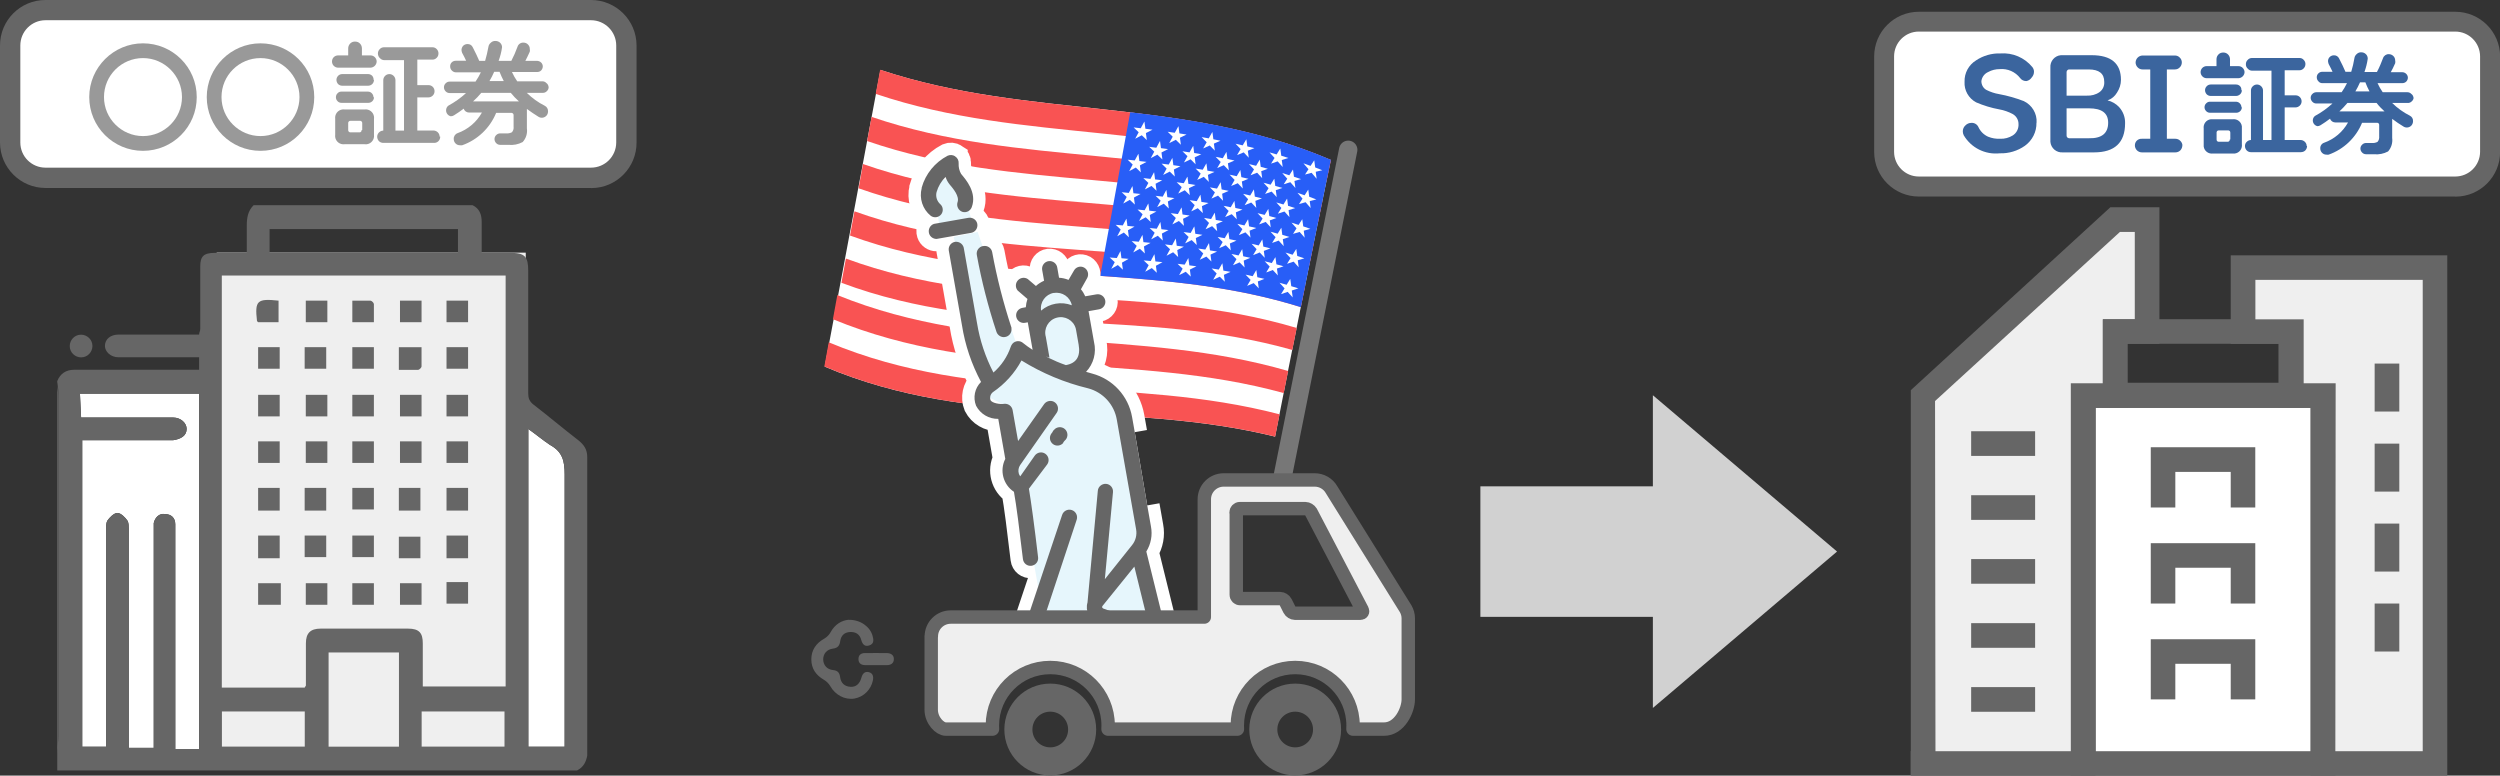 <?xml version="1.0" encoding="UTF-8"?>
<svg id="_レイヤー_2" data-name="レイヤー 2" xmlns="http://www.w3.org/2000/svg" xmlns:xlink="http://www.w3.org/1999/xlink" viewBox="0 0 242.32 75.18">
  <rect x="0" y="0" width="242.32" height="75.18" fill="#333333" stroke="none"/>
  <defs>
    <style>
      .cls-1 {
        fill: #999;
      }

      .cls-1, .cls-2, .cls-3, .cls-4, .cls-5, .cls-6, .cls-7, .cls-8, .cls-9, .cls-10, .cls-11 {
        stroke-width: 0px;
      }

      .cls-12 {
        stroke-width: 2.4px;
      }

      .cls-12, .cls-8, .cls-13 {
        fill: #fff;
      }

      .cls-12, .cls-14, .cls-13, .cls-15 {
        stroke-miterlimit: 10;
      }

      .cls-12, .cls-13 {
        stroke: #fff;
      }

      .cls-2 {
        fill: #e6f6fc;
      }

      .cls-3 {
        fill: #666;
      }

      .cls-4 {
        fill: #285ef7;
      }

      .cls-5 {
        fill: #0a3e86;
      }

      .cls-16 {
        opacity: .8;
      }

      .cls-6 {
        fill: none;
      }

      .cls-7, .cls-14 {
        fill: #777;
      }

      .cls-17 {
        stroke: #666;
        stroke-linejoin: round;
        stroke-width: 1.3px;
      }

      .cls-17, .cls-14 {
        stroke-linecap: round;
      }

      .cls-17, .cls-15, .cls-11 {
        fill: #efefef;
      }

      .cls-14 {
        stroke: #777;
        stroke-width: 1.78px;
      }

      .cls-9 {
        fill: #d1d1d1;
      }

      .cls-18 {
        clip-path: url(#clippath);
      }

      .cls-13 {
        stroke-width: 3.42px;
      }

      .cls-10 {
        fill: #f95353;
      }

      .cls-15 {
        stroke: #efefef;
      }
    </style>
    <clipPath id="clippath">
      <rect class="cls-6" x="83.45" y="12.96" width="37.28" height="50.56"/>
    </clipPath>
  </defs>
  <g id="_レイヤー_6" data-name="レイヤー 6">
    <g>
      <line class="cls-14" x1="130.68" y1="14.52" x2="123.86" y2="48.5"/>
      <g>
        <path class="cls-8" d="m79.94,35.54c14.55,6.16,29.1,3.19,43.65,6.78,1.8-9.18,3.6-18.13,5.4-26.81-14.55-6.22-29.1-3.9-43.65-8.73-1.8,9.58-3.6,19.18-5.4,28.76Z"/>
        <g>
          <path class="cls-10" d="m84.88,9.1c14.57,4.91,29.13,2.48,43.7,8.46.14-.69.28-1.37.43-2.05-14.57-6.23-29.13-3.89-43.7-8.75-.14.78-.28,1.56-.43,2.34Z"/>
          <path class="cls-10" d="m84.05,13.67c14.57,5.03,29.13,2.42,43.7,7.92.14-.69.28-1.38.43-2.07-14.57-5.74-29.13-3.22-43.7-8.19-.14.78-.28,1.56-.43,2.34Z"/>
          <path class="cls-10" d="m83.22,18.25c14.57,5.16,29.13,2.38,43.7,7.41.14-.7.28-1.4.43-2.09-14.57-5.27-29.13-2.57-43.7-7.67-.14.78-.28,1.56-.43,2.35Z"/>
          <path class="cls-10" d="m82.39,22.83c14.57,5.31,29.13,2.37,43.7,6.94.14-.7.28-1.41.43-2.11-14.57-4.81-29.13-1.95-43.7-7.18-.14.78-.28,1.56-.43,2.35Z"/>
          <path class="cls-10" d="m81.56,27.41c14.57,5.46,29.13,2.38,43.7,6.51.14-.71.28-1.42.43-2.13-14.57-4.36-29.13-1.35-43.7-6.73-.14.78-.28,1.56-.43,2.35Z"/>
          <path class="cls-10" d="m80.73,30.94c14.57,6.01,29.13,3.15,43.7,7.16.14-.72.28-1.43.43-2.14-14.57-4.24-29.13-1.44-43.7-7.36-.14.78-.28,1.56-.43,2.35Z"/>
          <path class="cls-10" d="m79.9,35.52c14.57,6.19,29.13,3.2,43.7,6.8.14-.72.28-1.44.43-2.16-14.57-3.81-29.13-.88-43.7-6.98-.14.78-.28,1.56-.43,2.35Z"/>
        </g>
        <path class="cls-4" d="m106.64,26.74c6.48.45,12.97,1,19.45,3.03.97-4.83,1.94-9.59,2.91-14.28-6.48-2.77-12.97-3.85-19.45-4.61-.97,5.24-1.94,10.53-2.91,15.86Z"/>
        <g>
          <g>
            <path class="cls-8" d="m127.37,15.56c-.11.17-.22.34-.34.52-.23-.09-.46-.17-.69-.25.16.19.32.38.49.57-.11.17-.22.35-.34.52.21-.06.42-.11.64-.17.16.19.32.39.49.58-.03-.23-.06-.45-.09-.68.21-.05.42-.1.64-.15-.23-.09-.46-.18-.69-.27-.03-.23-.06-.45-.09-.68Z"/>
            <path class="cls-8" d="m126.79,18.4c-.11.17-.22.35-.34.53-.23-.08-.46-.16-.69-.24.16.19.32.38.49.56-.11.18-.22.35-.34.53.21-.06.42-.12.64-.18.16.19.32.38.49.57-.03-.23-.06-.45-.09-.68.21-.06.42-.11.64-.16-.23-.09-.46-.17-.69-.26-.03-.23-.06-.45-.09-.68Z"/>
            <path class="cls-8" d="m126.21,21.27c-.11.18-.22.35-.34.53-.23-.08-.46-.15-.69-.22.16.18.32.37.49.55-.11.18-.22.36-.34.54.21-.07.42-.13.64-.19.16.19.32.37.49.56-.03-.23-.06-.45-.09-.68.21-.06.42-.12.64-.18-.23-.08-.46-.16-.69-.24-.03-.23-.06-.45-.09-.68Z"/>
            <path class="cls-8" d="m125.63,24.15c-.11.18-.22.36-.34.54-.23-.07-.46-.14-.69-.21.16.18.32.36.49.54-.11.18-.22.36-.34.55.21-.07.42-.14.64-.21.16.18.32.37.49.55-.03-.23-.06-.45-.09-.68.21-.07.42-.13.64-.19-.23-.08-.46-.15-.69-.23-.03-.23-.06-.45-.09-.68Z"/>
            <path class="cls-8" d="m125.05,27.05c-.11.18-.22.37-.34.55-.23-.07-.46-.13-.69-.19.16.18.32.36.49.54-.11.18-.22.37-.34.56.21-.08.42-.15.64-.22.16.18.32.36.49.54-.03-.22-.06-.45-.09-.67.21-.07.42-.14.64-.21-.23-.07-.46-.14-.69-.21-.03-.22-.06-.45-.09-.67Z"/>
          </g>
          <path class="cls-8" d="m124.08,14.42c-.11.18-.22.36-.34.55-.23-.07-.46-.14-.69-.2.16.18.32.36.49.54-.11.18-.22.37-.34.55.21-.07.42-.15.64-.22.16.18.32.36.49.55-.03-.23-.06-.45-.09-.68.21-.07.42-.14.64-.2-.23-.07-.46-.15-.69-.22-.03-.23-.06-.45-.09-.68Z"/>
          <g>
            <g>
              <path class="cls-8" d="m125.31,16.45c-.11.18-.22.36-.34.54-.23-.07-.46-.15-.69-.22.16.18.32.37.49.55-.11.18-.22.36-.34.54.21-.07.42-.14.64-.2.16.19.32.37.49.56-.03-.23-.06-.45-.09-.68.21-.06.42-.12.64-.18-.23-.08-.46-.16-.69-.23-.03-.23-.06-.45-.09-.68Z"/>
              <path class="cls-8" d="m124.74,19.27c-.11.18-.22.36-.34.55-.23-.07-.46-.14-.69-.2.16.18.32.36.49.54-.11.18-.22.37-.34.55.21-.07.42-.14.64-.21.16.18.32.37.49.55-.03-.23-.06-.45-.09-.68.21-.07.42-.13.64-.2-.23-.08-.46-.15-.69-.22-.03-.23-.06-.45-.09-.68Z"/>
              <path class="cls-8" d="m124.18,22.1c-.11.18-.22.37-.34.55-.23-.06-.46-.13-.69-.19.16.18.32.35.49.53-.11.19-.22.37-.34.56.21-.08.42-.15.64-.23.16.18.32.36.49.54-.03-.23-.06-.45-.09-.68.21-.07.42-.14.64-.21-.23-.07-.46-.14-.69-.21-.03-.23-.06-.45-.09-.68Z"/>
              <path class="cls-8" d="m123.61,24.94c-.11.19-.22.37-.34.56-.23-.06-.46-.12-.69-.18.16.17.32.35.49.52-.11.19-.22.38-.34.57.21-.08.42-.16.64-.24.16.18.32.35.49.53-.03-.22-.06-.45-.09-.67.21-.08.42-.15.64-.22-.23-.07-.46-.13-.69-.19-.03-.22-.06-.45-.09-.67Z"/>
            </g>
            <g>
              <path class="cls-8" d="m122.09,15.5c-.11.19-.22.38-.34.57-.23-.06-.46-.12-.69-.17.16.17.32.35.49.52-.11.19-.22.38-.34.57.21-.08.42-.17.64-.25.16.18.32.35.49.53-.03-.23-.06-.45-.09-.68.21-.08.42-.16.64-.23-.23-.06-.46-.13-.69-.19-.03-.23-.06-.45-.09-.68Z"/>
              <path class="cls-8" d="m121.52,18.38c-.11.19-.22.38-.34.57-.23-.05-.46-.11-.69-.16.16.17.32.34.49.52-.11.19-.22.38-.34.58.21-.09.42-.17.64-.26.16.17.32.35.49.52-.03-.23-.06-.45-.09-.68.21-.08.42-.16.64-.24-.23-.06-.46-.12-.69-.17-.03-.23-.06-.45-.09-.68Z"/>
              <path class="cls-8" d="m120.96,21.27c-.11.19-.22.39-.34.58-.23-.05-.46-.1-.69-.15.16.17.32.34.49.51-.11.19-.22.39-.34.58.21-.09.42-.18.64-.27.16.17.32.34.49.51-.03-.22-.06-.45-.09-.67.21-.09.42-.17.64-.26-.23-.06-.46-.11-.69-.16-.03-.22-.06-.45-.09-.67Z"/>
              <path class="cls-8" d="m120.39,24.17c-.11.2-.22.39-.34.59-.23-.05-.46-.09-.69-.14.16.17.32.33.49.5-.11.2-.22.39-.34.59.21-.1.42-.19.64-.28.16.17.32.34.49.5-.03-.22-.06-.45-.09-.67.21-.09.42-.18.64-.27-.23-.05-.46-.1-.69-.15-.03-.22-.06-.45-.09-.67Z"/>
            </g>
            <g>
              <path class="cls-8" d="m118.86,14.75c-.11.2-.22.39-.34.59-.23-.05-.46-.09-.69-.14.16.17.32.33.49.5-.11.2-.22.4-.34.59.21-.1.42-.19.64-.28.16.17.32.34.49.5-.03-.23-.06-.45-.09-.68.21-.09.42-.18.64-.27-.23-.05-.46-.1-.69-.15-.03-.23-.06-.45-.09-.68Z"/>
              <path class="cls-8" d="m118.3,17.68c-.11.2-.22.4-.34.6-.23-.04-.46-.08-.69-.12.16.16.32.33.49.49-.11.2-.22.4-.34.6.21-.1.42-.2.64-.29.16.17.32.33.49.5-.03-.23-.06-.45-.09-.68.21-.1.42-.19.64-.28-.23-.05-.46-.09-.69-.14-.03-.23-.06-.45-.09-.68Z"/>
              <path class="cls-8" d="m117.73,20.63c-.11.2-.22.4-.34.6-.23-.04-.46-.08-.69-.11.16.16.32.32.49.49-.11.2-.22.4-.34.61.21-.1.42-.2.64-.3.16.16.32.33.49.49-.03-.23-.06-.45-.09-.68.21-.1.42-.2.64-.29-.23-.04-.46-.08-.69-.12-.03-.23-.06-.45-.09-.68Z"/>
              <path class="cls-8" d="m117.17,23.58c-.11.2-.22.41-.34.61-.23-.04-.46-.07-.69-.1.16.16.32.32.49.48-.11.2-.22.41-.34.61.21-.11.42-.21.64-.31.16.16.32.32.49.48-.03-.22-.06-.45-.09-.67.21-.1.42-.2.64-.3-.23-.04-.46-.08-.69-.11-.03-.22-.06-.45-.09-.68Z"/>
            </g>
            <g>
              <path class="cls-8" d="m115.64,14.16c-.11.2-.22.41-.34.61-.23-.04-.46-.07-.69-.11.16.16.32.32.49.48-.11.2-.22.41-.34.61.21-.11.42-.21.64-.31.16.16.32.32.49.49-.03-.23-.06-.45-.09-.68.21-.1.42-.2.64-.3-.23-.04-.46-.08-.69-.12-.03-.23-.06-.45-.09-.68Z"/>
              <path class="cls-8" d="m115.08,17.14c-.11.2-.22.41-.34.62-.23-.03-.46-.07-.69-.1.16.16.32.32.49.48-.11.21-.22.41-.34.62.21-.11.42-.22.64-.32.16.16.32.32.49.48-.03-.23-.06-.45-.09-.68.21-.11.42-.21.64-.31-.23-.04-.46-.07-.69-.11-.03-.23-.06-.45-.09-.68Z"/>
              <path class="cls-8" d="m114.51,20.13c-.11.21-.22.41-.34.62-.23-.03-.46-.06-.69-.09.16.16.32.31.49.47-.11.21-.22.42-.34.62.21-.11.42-.22.64-.33.16.16.32.32.49.47-.03-.23-.06-.45-.09-.68.21-.11.42-.22.64-.32-.23-.03-.46-.06-.69-.1-.03-.23-.06-.45-.09-.68Z"/>
              <path class="cls-8" d="m113.95,23.14c-.11.21-.22.42-.34.63-.23-.03-.46-.05-.69-.08.16.16.32.31.49.47-.11.21-.22.42-.34.63.21-.11.42-.23.64-.34.16.16.32.31.49.47-.03-.23-.06-.45-.09-.68.21-.11.42-.22.64-.33-.23-.03-.46-.06-.69-.09-.03-.23-.06-.45-.09-.68Z"/>
            </g>
            <g>
              <path class="cls-8" d="m112.42,13.69c-.11.21-.22.42-.34.63-.23-.03-.46-.06-.69-.09.16.16.32.32.49.47-.11.21-.22.42-.34.63.21-.11.42-.22.64-.34.16.16.32.32.49.47-.03-.23-.06-.45-.09-.68.21-.11.42-.22.64-.33-.23-.03-.46-.06-.69-.09-.03-.23-.06-.45-.09-.68Z"/>
              <path class="cls-8" d="m111.85,16.71c-.11.21-.22.42-.34.63-.23-.03-.46-.05-.69-.08.16.16.32.31.49.47-.11.21-.22.42-.34.63.21-.12.42-.23.64-.34.16.16.32.31.49.47-.03-.23-.06-.45-.09-.68.21-.11.42-.23.64-.34-.23-.03-.46-.06-.69-.08-.03-.23-.06-.45-.09-.68Z"/>
              <path class="cls-8" d="m111.29,19.74c-.11.21-.22.42-.34.64-.23-.02-.46-.05-.69-.07.16.15.32.31.49.46-.11.21-.22.43-.34.64.21-.12.42-.23.64-.35.16.15.32.31.49.46-.03-.23-.06-.45-.09-.68.21-.12.42-.23.64-.34-.23-.03-.46-.05-.69-.08-.03-.23-.06-.45-.09-.68Z"/>
              <path class="cls-8" d="m110.72,22.79c-.11.21-.22.43-.34.64-.23-.02-.46-.04-.69-.06.16.15.32.31.49.46-.11.21-.22.43-.34.64.21-.12.42-.24.64-.36.16.15.32.31.49.46-.03-.23-.06-.45-.09-.68.21-.12.42-.24.64-.35-.23-.02-.46-.05-.69-.07-.03-.23-.06-.45-.09-.68Z"/>
            </g>
          </g>
          <path class="cls-8" d="m123.5,17.34c-.11.18-.22.37-.34.56-.23-.06-.46-.13-.69-.19.16.18.32.35.49.53-.11.19-.22.37-.34.56.21-.08.42-.15.64-.23.16.18.32.36.49.54-.03-.23-.06-.45-.09-.68.21-.07.42-.14.64-.21-.23-.07-.46-.14-.69-.2-.03-.23-.06-.45-.09-.68Z"/>
          <path class="cls-8" d="m122.92,20.27c-.11.19-.22.37-.34.56-.23-.06-.46-.12-.69-.17.16.17.32.35.49.52-.11.19-.22.38-.34.57.21-.08.42-.16.64-.24.16.18.32.35.49.53-.03-.23-.06-.45-.09-.68.21-.08.42-.15.64-.23-.23-.07-.46-.13-.69-.19-.03-.23-.06-.45-.09-.68Z"/>
          <path class="cls-8" d="m122.34,23.22c-.11.19-.22.38-.34.57-.23-.06-.46-.11-.69-.16.16.17.32.34.49.52-.11.19-.22.38-.34.58.21-.09.42-.17.64-.26.16.17.32.35.49.52-.03-.22-.06-.45-.09-.67.21-.08.42-.16.64-.24-.23-.06-.46-.12-.69-.18-.03-.22-.06-.45-.09-.67Z"/>
          <path class="cls-8" d="m121.76,26.19c-.11.19-.22.38-.34.58-.23-.05-.46-.1-.69-.15.16.17.32.34.49.51-.11.19-.22.39-.34.58.21-.09.42-.18.64-.27.16.17.32.34.49.51-.03-.22-.06-.45-.09-.67.21-.09.42-.17.64-.25-.23-.06-.46-.11-.69-.16-.03-.22-.06-.45-.09-.67Z"/>
          <g>
            <path class="cls-8" d="m120.79,13.52c-.11.19-.22.38-.34.57-.23-.05-.46-.11-.69-.16.16.17.32.34.49.52-.11.19-.22.39-.34.58.21-.09.42-.17.64-.26.16.17.32.35.49.52-.03-.23-.06-.45-.09-.68.21-.08.42-.17.64-.25-.23-.06-.46-.12-.69-.17-.03-.23-.06-.45-.09-.68Z"/>
            <path class="cls-8" d="m120.21,16.5c-.11.19-.22.39-.34.58-.23-.05-.46-.1-.69-.15.16.17.32.34.49.51-.11.19-.22.39-.34.59.21-.09.42-.18.64-.27.16.17.32.34.49.51-.03-.23-.06-.45-.09-.68.21-.09.42-.17.64-.26-.23-.05-.46-.11-.69-.16-.03-.23-.06-.45-.09-.68Z"/>
            <path class="cls-8" d="m119.63,19.5c-.11.2-.22.39-.34.59-.23-.05-.46-.09-.69-.14.16.17.32.33.49.5-.11.2-.22.39-.34.59.21-.1.42-.19.64-.28.16.17.32.34.49.5-.03-.23-.06-.45-.09-.68.21-.09.42-.18.64-.27-.23-.05-.46-.1-.69-.15-.03-.23-.06-.45-.09-.68Z"/>
            <path class="cls-8" d="m119.05,22.5c-.11.2-.22.4-.34.59-.23-.04-.46-.08-.69-.12.16.16.32.33.49.49-.11.2-.22.4-.34.6.21-.1.42-.2.64-.29.16.17.32.33.49.5-.03-.22-.06-.45-.09-.67.21-.1.42-.19.64-.28-.23-.05-.46-.09-.69-.14-.03-.22-.06-.45-.09-.67Z"/>
            <path class="cls-8" d="m118.47,25.53c-.11.2-.22.4-.34.6-.23-.04-.46-.08-.69-.11.16.16.32.32.49.49-.11.2-.22.4-.34.61.21-.1.42-.2.64-.3.16.16.32.33.49.49-.03-.22-.06-.45-.09-.67.21-.1.42-.2.64-.29-.23-.04-.46-.08-.69-.12-.03-.22-.06-.45-.09-.67Z"/>
          </g>
          <g>
            <path class="cls-8" d="m117.5,12.81c-.11.2-.22.4-.34.6-.23-.04-.46-.08-.69-.12.16.16.32.33.49.5-.11.2-.22.4-.34.6.21-.1.42-.2.64-.29.16.17.32.33.49.5-.03-.23-.06-.45-.09-.68.21-.1.42-.19.64-.28-.23-.05-.46-.09-.69-.14-.03-.23-.06-.45-.09-.68Z"/>
            <path class="cls-8" d="m116.92,15.85c-.11.2-.22.4-.34.6-.23-.04-.46-.08-.69-.11.16.16.32.33.49.49-.11.2-.22.4-.34.61.21-.1.42-.2.64-.3.16.16.32.33.49.49-.03-.23-.06-.45-.09-.68.21-.1.42-.2.64-.29-.23-.04-.46-.08-.69-.12-.03-.23-.06-.45-.09-.68Z"/>
            <path class="cls-8" d="m116.34,18.89c-.11.2-.22.41-.34.61-.23-.04-.46-.07-.69-.1.16.16.32.32.49.48-.11.2-.22.41-.34.61.21-.11.42-.21.64-.31.16.16.32.32.49.48-.03-.23-.06-.45-.09-.68.21-.1.42-.2.64-.3-.23-.04-.46-.08-.69-.11-.03-.23-.06-.45-.09-.68Z"/>
            <path class="cls-8" d="m115.75,21.96c-.11.2-.22.41-.34.62-.23-.03-.46-.06-.69-.09.16.16.32.32.49.48-.11.21-.22.41-.34.62.21-.11.42-.22.64-.32.16.16.32.32.49.48-.03-.23-.06-.45-.09-.68.21-.11.42-.21.64-.31-.23-.04-.46-.07-.69-.1-.03-.23-.06-.45-.09-.68Z"/>
            <path class="cls-8" d="m115.17,25.03c-.11.21-.22.41-.34.62-.23-.03-.46-.06-.69-.08.16.16.32.31.49.47-.11.21-.22.42-.34.63.21-.11.42-.22.64-.33.16.16.32.31.49.47-.03-.23-.06-.45-.09-.68.21-.11.42-.22.64-.32-.23-.03-.46-.06-.69-.09-.03-.23-.06-.45-.09-.68Z"/>
          </g>
          <g>
            <path class="cls-8" d="m114.21,12.25c-.11.2-.22.41-.34.62-.23-.03-.46-.07-.69-.1.16.16.32.32.49.48-.11.21-.22.41-.34.62.21-.11.42-.22.64-.32.16.16.32.32.49.48-.03-.23-.06-.45-.09-.68.21-.11.42-.21.64-.31-.23-.04-.46-.07-.69-.11-.03-.23-.06-.45-.09-.68Z"/>
            <path class="cls-8" d="m113.62,15.33c-.11.21-.22.41-.34.62-.23-.03-.46-.06-.69-.09.16.16.32.32.49.48-.11.21-.22.42-.34.62.21-.11.42-.22.64-.33.16.16.32.32.49.48-.03-.23-.06-.45-.09-.68.21-.11.42-.22.64-.32-.23-.03-.46-.07-.69-.1-.03-.23-.06-.45-.09-.68Z"/>
            <path class="cls-8" d="m113.04,18.43c-.11.21-.22.42-.34.63-.23-.03-.46-.05-.69-.08.16.16.32.31.49.47-.11.21-.22.42-.34.63.21-.11.42-.23.64-.34.16.16.32.31.49.47-.03-.23-.06-.45-.09-.68.21-.11.42-.22.64-.33-.23-.03-.46-.06-.69-.09-.03-.23-.06-.45-.09-.68Z"/>
            <path class="cls-8" d="m112.46,21.54c-.11.21-.22.42-.34.63-.23-.02-.46-.05-.69-.07.16.15.32.31.49.46-.11.21-.22.42-.34.64.21-.12.42-.23.64-.35.16.16.32.31.49.47-.03-.23-.06-.45-.09-.68.21-.11.42-.23.64-.34-.23-.03-.46-.05-.69-.08-.03-.23-.06-.45-.09-.68Z"/>
            <path class="cls-8" d="m111.88,24.66c-.11.21-.22.42-.34.64-.23-.02-.46-.04-.69-.06.16.15.32.31.49.46-.11.21-.22.43-.34.64.21-.12.42-.24.64-.36.16.15.32.31.49.46-.03-.23-.06-.45-.09-.68.21-.12.42-.23.64-.35-.23-.02-.46-.05-.69-.07-.03-.23-.06-.45-.09-.68Z"/>
          </g>
          <g>
            <path class="cls-8" d="m110.91,11.8c-.11.21-.22.42-.34.63-.23-.03-.46-.06-.69-.08.16.16.32.31.49.47-.11.21-.22.42-.34.63.21-.11.42-.23.64-.34.16.16.32.32.49.47-.03-.23-.06-.45-.09-.68.21-.11.42-.22.64-.33-.23-.03-.46-.06-.69-.09-.03-.23-.06-.45-.09-.68Z"/>
            <path class="cls-8" d="m110.33,14.92c-.11.21-.22.42-.34.63-.23-.03-.46-.05-.69-.07.16.16.32.31.49.47-.11.21-.22.42-.34.64.21-.12.42-.23.64-.35.16.16.32.31.49.47-.03-.23-.06-.45-.09-.68.21-.11.42-.23.64-.34-.23-.03-.46-.05-.69-.08-.03-.23-.06-.45-.09-.68Z"/>
            <path class="cls-8" d="m109.75,18.06c-.11.21-.22.43-.34.64-.23-.02-.46-.05-.69-.07.16.15.32.31.49.46-.11.21-.22.43-.34.64.21-.12.42-.24.64-.36.16.15.32.31.49.46-.03-.23-.06-.45-.09-.68.21-.12.42-.23.64-.35-.23-.02-.46-.05-.69-.07-.03-.23-.06-.45-.09-.68Z"/>
            <path class="cls-8" d="m109.17,21.21c-.11.21-.22.43-.34.64-.23-.02-.46-.04-.69-.06.16.15.32.31.49.46-.11.22-.22.43-.34.65.21-.12.42-.24.64-.36.16.15.32.31.49.46-.03-.23-.06-.45-.09-.68.21-.12.42-.24.64-.36-.23-.02-.46-.04-.69-.06-.03-.23-.06-.45-.09-.68Z"/>
            <path class="cls-8" d="m108.59,24.36c-.11.22-.22.43-.34.65-.23-.02-.46-.04-.69-.05.16.15.32.3.49.45-.11.22-.22.43-.34.65.21-.12.42-.25.64-.37.16.15.32.3.49.45-.03-.23-.06-.45-.09-.68.21-.12.42-.24.64-.37-.23-.02-.46-.04-.69-.06-.03-.23-.06-.45-.09-.68Z"/>
          </g>
        </g>
      </g>
    </g>
  </g>
  <g id="_レイヤー_5" data-name="レイヤー 5">
    <g id="_レイヤー_2-2" data-name="レイヤー 2-2">
      <g id="_レイヤー_1-2-2" data-name="レイヤー 1-2-2">
        <g class="cls-18">
          <g id="Layer_2" data-name="Layer 2">
            <g id="statue_liberty_landmark_york_symbol_america_new_freedom_nyc_tourism" data-name="statue liberty landmark york symbol america new freedom nyc tourism">
              <path class="cls-12" d="m97.38,32.67c.41-.04.7-.4.66-.81,0-.02,0-.04,0-.06,0-.03,0-.07-.02-.1-.78-2.38-1.4-4.8-1.85-7.26-.07-.4-.46-.67-.86-.59-.01,0-.03,0-.04,0h0c-.4.08-.66.46-.59.86h0c.46,2.53,1.1,5.02,1.91,7.47.12.33.46.54.81.49Z"/>
              <path class="cls-12" d="m94.73,21.71c-.07-.4-.45-.66-.85-.6l-3.35.59c-.39.13-.6.56-.47.95.1.31.4.51.72.51l3.35-.59c.4-.07.66-.45.6-.85Z"/>
              <path class="cls-12" d="m92.58,15.15c-.21-.14-.48-.16-.72-.06-1.23.64-2.15,1.76-2.52,3.09v.05c-.26.99.08,2.05.88,2.69.33.24.79.16,1.03-.17,0,0,0,0,0,0,.2-.29.17-.69-.09-.94-.34-.29-.49-.76-.38-1.19h0c.16-.56.46-1.06.87-1.47.09.26.22.51.39.72h0c.34.4.99,1.16.77,1.74-.12.39.1.8.49.93.37.1.76-.1.89-.46.53-1.41-.57-2.68-1.03-3.22h0c-.18-.31-.26-.67-.24-1.03.02-.27-.11-.53-.34-.67Z"/>
              <path class="cls-12" d="m103.04,42.91l.14-.18c.32-.25.38-.71.13-1.04-.25-.32-.71-.38-1.04-.13-.06.05-.11.1-.16.16l-.07.09v.04s-.13.17-.13.17c-.24.33-.17.79.16,1.03.31.23.75.17,1-.13l-.04-.03Z"/>
              <path class="cls-12" d="m109.99,41.89l-.26-1.47c-.36-2.04-1.87-3.68-3.87-4.21l-.59-.17c.73-.77,1.02-1.86.77-2.89l-.53-2.99,1.02-.18c.4-.07.67-.45.6-.85s-.45-.67-.85-.6l-1.09.19c-.11-.25-.25-.48-.42-.68l.61-1.09c.19-.36.06-.81-.29-1.01-.35-.2-.8-.07-.99.28,0,0,0,0,0,0h0l-.53.91c-.29-.12-.6-.19-.92-.21l-.17-.97c-.05-.4-.42-.69-.83-.64-.4.05-.69.42-.64.83l.19,1.07c-.29.13-.56.3-.79.51l-.8-.68c-.35-.22-.81-.11-1.03.24-.17.27-.15.63.06.88l.95.82c-.09.26-.14.52-.16.8l-.33.06c-.4.07-.67.45-.6.85s.45.67.85.6l.27-.05.47,2.67c-.32-.2-.62-.42-.91-.65-.3-.28-.77-.25-1.04.05-.08.09-.13.19-.17.3-.33.97-.91,1.83-1.68,2.5-.78-1.51-1.32-3.13-1.59-4.8l-1.27-7.2c-.04-.41-.41-.71-.82-.67,0,0-.02,0-.03,0-.4.06-.67.43-.62.82l1.28,7.26c.3,1.92.93,3.78,1.85,5.5-.61.6-.8,1.51-.48,2.31.42.8,1.25,1.29,2.15,1.27l.68,3.88c-.57,1.12-.21,2.5.84,3.19.24,1.34.52,3.55.87,6.52.05.41.41.7.82.65.41-.05.7-.41.65-.82h0c-.36-3.05-.66-5.28-.89-6.65l1.77-2.35c.24-.33.16-.79-.17-1.03-.33-.24-.79-.16-1.03.17l-1.41,2.01c-.06-.08-.11-.17-.14-.27-.08-.28-.03-.58.13-.82h0l3.52-5.03c.25-.33.18-.79-.14-1.04-.33-.25-.79-.18-1.04.14h0l-2.54,3.6-.53-3c-.07-.38-.41-.64-.8-.61-.39.07-1.21-.06-1.34-.36-.1-.28,0-.59.23-.77,1.16-.79,2.11-1.84,2.77-3.07,2,1.24,4.18,2.15,6.46,2.7,1.44.38,2.53,1.57,2.78,3.04l1.87,10.62c.1.56-.05,1.13-.41,1.56l-2.62,3.28.79-8.44c.04-.41-.27-.77-.67-.8s-.77.27-.8.67l-1,10.83c-.24.81.19,1.67.98,1.98l.7.26s.09.06.1.11c0,.05,0,.1-.05.14l-4.77,4.58c-.11.11-.28.11-.39,0-.03-.05-.04-.12-.03-.18-.13-1.31-.35-3.33-.59-5.56,0-.06,0-.13-.03-.19l3.03-9.16c.13-.39-.08-.81-.47-.94-.39-.13-.81.08-.94.47l-3.68,10.99c-.13.39.08.8.46.93h0c.11.04.22.05.33.03.15,1.43.28,2.68.38,3.58.06.67.51,1.24,1.14,1.47h0l.15,1.27h0c-1.37.23-2.3,1.53-2.06,2.9,0,0,0,.01,0,.02l.22,1.22-.97.17c-.4.07-.67.45-.61.85h0c.08.4.46.67.86.6l20.9-3.68c.4-.05.69-.43.63-.83-.05-.4-.43-.69-.83-.63h0l-2.52.44-.22-1.22c-.25-1.37-1.56-2.28-2.93-2.04h0l-3.09-12.52c.45-.73.61-1.59.45-2.43l-.36-2.04h0m-9.05-20.59c.81-.14,1.58.39,1.74,1.19-1.01-.39-2.16-.19-2.98.52-.13-.81.42-1.58,1.23-1.72Zm-.43,6.25l-.35-1.99c-.23-.8.24-1.64,1.04-1.86.8-.23,1.64.24,1.86,1.04.02.07.03.13.04.2l.24,1.37c.2,1.13-.21,1.8-1.24,1.98-.63-.22-1.16-.45-1.6-.67-.66-.33,0-.04,0-.06h0Zm-.61,36.19c-.1-.57.28-1.11.85-1.21l6.21-1.09c.41-.06.69-.43.64-.84-.05-.4-.42-.68-.82-.63,0,0,0,0,0,0-.02,0-.05,0-.07.01l-4.74.83-.11-1.15c.12-.06.23-.15.33-.24l4.77-4.58c.65-.62.68-1.65.06-2.3,0,0,0,0,0,0-.17-.18-.37-.31-.6-.4l-.7-.26s-.08-.05-.1-.1c-.01-.05,0-.1.03-.14l3.09-3.82,2.78,11.31-.86.15c-.4.07-.67.45-.6.85.07.4.45.67.85.6h0s2.33-.41,2.33-.41c.57-.1,1.11.28,1.21.85l.22,1.22-14.54,2.56-.22-1.22Z"/>
            </g>
          </g>
          <polygon class="cls-2" points="92.91 17.16 90.53 17.59 91.11 22.49 94.36 21.91 92.91 17.16"/>
          <polygon class="cls-2" points="112.98 65.33 108.11 38.07 105.02 36.15 103.96 27.54 100.58 27.86 100.69 34.6 98.49 33.25 94.76 22.48 92.44 22.97 95.82 38.5 97.48 39.32 102.47 67.22 100.68 67.54 101.23 70.64 116.23 67.96 115.67 64.85 112.98 65.33"/>
          <g id="Layer_2-2" data-name="Layer 2">
            <g id="statue_liberty_landmark_york_symbol_america_new_freedom_nyc_tourism-2" data-name="statue liberty landmark york symbol america new freedom nyc tourism">
              <path class="cls-3" d="m97.38,32.67c.41-.04.7-.4.66-.81,0-.02,0-.04,0-.06,0-.03,0-.07-.02-.1-.78-2.38-1.4-4.8-1.85-7.26-.07-.4-.46-.67-.86-.59-.01,0-.03,0-.04,0h0c-.4.08-.66.46-.59.86h0c.46,2.53,1.1,5.02,1.91,7.47.12.33.46.54.81.49Z"/>
              <path class="cls-3" d="m94.73,21.71c-.07-.4-.45-.66-.85-.6l-3.35.59c-.39.13-.6.56-.47.95.1.31.4.51.72.51l3.35-.59c.4-.07.66-.45.6-.85Z"/>
              <path class="cls-3" d="m92.58,15.15c-.21-.14-.48-.16-.72-.06-1.23.64-2.15,1.76-2.52,3.09v.05c-.26.99.08,2.05.88,2.69.33.24.79.16,1.03-.17,0,0,0,0,0,0,.2-.29.17-.69-.09-.94-.34-.29-.49-.76-.38-1.19h0c.16-.56.46-1.06.87-1.47.09.26.22.51.39.72h0c.34.4.99,1.16.77,1.74-.12.39.1.8.49.93.37.1.76-.1.89-.46.53-1.41-.57-2.68-1.03-3.22h0c-.18-.31-.26-.67-.24-1.03.02-.27-.11-.53-.34-.67Z"/>
              <path class="cls-3" d="m103.04,42.91l.14-.18c.32-.25.38-.71.13-1.04-.25-.32-.71-.38-1.04-.13-.06.05-.11.1-.16.16l-.07.09v.04s-.13.17-.13.17c-.24.33-.17.79.16,1.03.31.23.75.17,1-.13l-.04-.03Z"/>
              <path class="cls-3" d="m109.99,41.89l-.26-1.47c-.36-2.04-1.87-3.68-3.87-4.21l-.59-.17c.73-.77,1.02-1.86.77-2.89l-.53-2.99,1.02-.18c.4-.07.67-.45.6-.85s-.45-.67-.85-.6l-1.09.19c-.11-.25-.25-.48-.42-.68l.61-1.09c.19-.36.06-.81-.29-1.01-.35-.2-.8-.07-.99.28,0,0,0,0,0,0h0l-.53.91c-.29-.12-.6-.19-.92-.21l-.17-.97c-.05-.4-.42-.69-.83-.64-.4.05-.69.42-.64.83l.19,1.07c-.29.13-.56.3-.79.51l-.8-.68c-.35-.22-.81-.11-1.03.24-.17.27-.15.63.06.88l.95.82c-.09.26-.14.52-.16.8l-.33.06c-.4.07-.67.45-.6.85s.45.67.85.6l.27-.05.47,2.67c-.32-.2-.62-.42-.91-.65-.3-.28-.77-.25-1.04.05-.08.09-.13.19-.17.3-.33.97-.91,1.83-1.68,2.5-.78-1.51-1.32-3.13-1.59-4.8l-1.27-7.2c-.04-.41-.41-.71-.82-.67,0,0-.02,0-.03,0-.4.06-.67.43-.62.82l1.28,7.26c.3,1.92.93,3.78,1.85,5.5-.61.6-.8,1.51-.48,2.31.42.8,1.25,1.29,2.15,1.27l.68,3.88c-.57,1.12-.21,2.5.84,3.19.24,1.34.52,3.55.87,6.52.05.41.41.7.82.65.41-.05.7-.41.65-.82h0c-.36-3.05-.66-5.28-.89-6.65l1.77-2.35c.24-.33.16-.79-.17-1.03-.33-.24-.79-.16-1.03.17l-1.41,2.01c-.06-.08-.11-.17-.14-.27-.08-.28-.03-.58.13-.82h0l3.52-5.03c.25-.33.18-.79-.14-1.04-.33-.25-.79-.18-1.04.14h0l-2.54,3.6-.53-3c-.07-.38-.41-.64-.8-.61-.39.07-1.21-.06-1.34-.36-.1-.28,0-.59.23-.77,1.16-.79,2.11-1.84,2.77-3.07,2,1.24,4.18,2.15,6.46,2.7,1.44.38,2.53,1.57,2.78,3.04l1.87,10.62c.1.56-.05,1.13-.41,1.56l-2.62,3.28.79-8.44c.04-.41-.27-.77-.67-.8s-.77.27-.8.67l-1,10.83c-.24.81.19,1.67.98,1.98l.7.26s.09.06.1.11c0,.05,0,.1-.05.14l-4.77,4.58c-.11.11-.28.11-.39,0-.03-.05-.04-.12-.03-.18-.13-1.31-.35-3.33-.59-5.56,0-.06,0-.13-.03-.19l3.03-9.16c.13-.39-.08-.81-.47-.94-.39-.13-.81.08-.94.47l-3.68,10.99c-.13.39.08.8.46.93h0c.11.04.22.05.33.03.15,1.43.28,2.68.38,3.58.06.67.51,1.24,1.14,1.47h0l.15,1.27h0c-1.37.23-2.3,1.53-2.06,2.9,0,0,0,.01,0,.02l.22,1.22-.97.17c-.4.07-.67.45-.61.85h0c.08.4.46.67.86.6l20.9-3.68c.4-.05.69-.43.63-.83-.05-.4-.43-.69-.83-.63h0l-2.52.44-.22-1.22c-.25-1.37-1.56-2.28-2.93-2.04h0l-3.09-12.52c.45-.73.61-1.59.45-2.43l-.36-2.04h0m-9.05-20.59c.81-.14,1.58.39,1.74,1.19-1.01-.39-2.16-.19-2.98.52-.13-.81.42-1.58,1.23-1.72Zm-.43,6.25l-.35-1.99c-.23-.8.24-1.64,1.04-1.86.8-.23,1.64.24,1.86,1.04.02.07.03.13.04.2l.24,1.37c.2,1.13-.21,1.8-1.24,1.98-.63-.22-1.16-.45-1.6-.67-.66-.33,0-.04,0-.06h0Zm-.61,36.19c-.1-.57.28-1.11.85-1.21l6.21-1.09c.41-.06.69-.43.64-.84-.05-.4-.42-.68-.82-.63,0,0,0,0,0,0-.02,0-.05,0-.07.01l-4.74.83-.11-1.15c.12-.06.23-.15.33-.24l4.77-4.58c.65-.62.68-1.65.06-2.3,0,0,0,0,0,0-.17-.18-.37-.31-.6-.4l-.7-.26s-.08-.05-.1-.1c-.01-.05,0-.1.03-.14l3.09-3.82,2.78,11.31-.86.15c-.4.07-.67.45-.6.85.07.4.45.67.85.6h0s2.33-.41,2.33-.41c.57-.1,1.11.28,1.21.85l.22,1.22-14.54,2.56-.22-1.22Z"/>
            </g>
          </g>
        </g>
      </g>
    </g>
  </g>
  <g id="_レイヤー_2-2" data-name=" レイヤー 2">
    <g id="_レイヤー_4" data-name=" レイヤー 4">
      <polygon class="cls-9" points="178.06 53.46 160.21 38.31 160.21 68.62 178.06 53.46"/>
      <rect class="cls-9" x="143.49" y="47.14" width="25.13" height="12.65"/>
    </g>
  </g>
  <g id="_レイヤー_3" data-name="レイヤー 3">
    <rect class="cls-15" x="21.5" y="24.99" width="28.96" height="48.75"/>
    <path class="cls-8" d="m51.21,41.57v30.81h3.52v-26.4c0-1.32-.22-2.2-1.43-2.86-.66-.44-1.32-.99-2.09-1.54h0Z"/>
    <path class="cls-8" d="m7.86,40.47h8.91c.77,0,1.32.55,1.32,1.1,0,.66-.55.99-1.32,1.1H7.97v29.71h2.31v-21.01c0-.33,0-.66.11-.88.22-.33.66-.77.99-.77s.77.44.99.77c.11.22.11.55.11.77v21.23h2.42v-21.78c.11-.55.55-.99,1.1-.88.55,0,.99.33.99.99v21.78h2.31v-34.44H7.75l.11,2.31h0Z"/>
    <g>
      <path class="cls-3" d="m55.94,74.68H5.55v-1.87c0-.44.11-.88.11-1.43v-32.9c0-.44,0-.88-.11-1.43v-.11q.44-1.1,1.65-1.1h12.1v-1.21h-7.81c-.77,0-1.32-.55-1.32-1.1,0-.66.55-1.1,1.32-1.1h7.81c0-.22.11-.33.11-.55v-6.05c0-.99.33-1.32,1.43-1.32h3.08v-2.64c0-.77.11-1.43.66-1.98h21.23c.66.33.88.88.88,1.65v2.97h2.75c1.43,0,1.76.33,1.76,1.76v11.88c0,.44.11.77.55,1.1,1.43,1.1,2.86,2.31,4.29,3.41.55.44.88.88.88,1.65v28.94c-.11.55-.33,1.1-.99,1.43h0Zm-26.4-8.03c0-.11.11-.11.11-.22v-4.07c0-.99.44-1.43,1.43-1.43h8.47c1.1,0,1.43.44,1.43,1.43v4.18h8.03V26.71h-27.51v39.94h8.03ZM7.86,40.47h8.91c.77,0,1.32.55,1.32,1.1,0,.66-.55.99-1.32,1.1H7.97v29.71h2.31v-21.01c0-.33,0-.66.11-.88.22-.33.66-.77.99-.77s.77.44.99.77c.11.22.11.55.11.77v21.23h2.42v-21.78c.11-.55.55-.99,1.1-.88.55,0,.99.33.99.99v21.78h2.31v-34.44H7.75l.11,2.31h0Zm43.35,1.1v30.81h3.52v-26.4c0-1.32-.22-2.2-1.43-2.86-.66-.44-1.32-.99-2.09-1.54h0Zm-12.54,21.67h-6.82v9.13h6.82v-9.13Zm-12.54-38.73h18.26v-2.31h-18.26v2.31Zm3.41,44.45h-8.03v3.41h8.03v-3.41Zm11.33,0v3.41h8.03v-3.41h-8.03Z"/>
      <path class="cls-3" d="m5.55,37.17c0,.44.11.88.11,1.43v32.9c0,.44,0,.88-.11,1.43v-35.76Z"/>
      <path class="cls-3" d="m7.86,32.44c.55,0,1.1.44,1.1,1.1,0,.55-.44,1.1-1.1,1.1-.55,0-1.1-.44-1.1-1.1,0-.55.44-1.1,1.1-1.1h0Z"/>
      <path class="cls-3" d="m45.37,47.29v2.2h-2.09v-2.2h2.09Z"/>
      <path class="cls-3" d="m29.53,35.74v-2.09h2.09v2.09h-2.09Z"/>
      <path class="cls-3" d="m29.53,54v-2.09h2.09v2.09h-2.09Z"/>
      <path class="cls-3" d="m38.66,54.11v-2.09h2.09v2.09h-2.09Z"/>
      <path class="cls-3" d="m45.37,54.11h-2.09v-2.2h2.09v2.2Z"/>
      <path class="cls-3" d="m27.11,54.11h-2.09v-2.2h2.09v2.2Z"/>
      <path class="cls-3" d="m27.11,35.74h-2.09v-2.09h2.09v2.09Z"/>
      <path class="cls-3" d="m38.66,35.85v-2.2h2.2v1.87c0,.11-.22.33-.33.33h-1.87Z"/>
      <path class="cls-3" d="m43.28,33.65h2.09v2.09h-2.09v-2.09Z"/>
      <path class="cls-3" d="m27.11,38.27v2.09h-2.09v-2.09h2.09Z"/>
      <path class="cls-3" d="m31.73,40.36h-2.09v-2.09h2.09v2.09Z"/>
      <path class="cls-3" d="m40.86,40.36h-2.09v-2.09h2.09v2.09Z"/>
      <path class="cls-3" d="m45.37,38.27v2.09h-2.09v-2.09h2.09Z"/>
      <path class="cls-3" d="m29.53,49.49v-2.2h2.09v2.2h-2.09Z"/>
      <path class="cls-3" d="m25.02,49.49v-2.2h2.09v2.2h-2.09Z"/>
      <path class="cls-3" d="m38.66,49.49v-2.2h2.09v2.2h-2.09Z"/>
      <path class="cls-3" d="m45.37,31.23h-2.09v-2.09h2.09v2.09Z"/>
      <path class="cls-3" d="m40.86,42.78v2.09h-2.09v-2.09h2.09Z"/>
      <path class="cls-3" d="m31.73,44.87h-2.09v-2.09h2.09v2.09Z"/>
      <path class="cls-3" d="m31.73,31.23h-2.09v-2.09h2.09v2.09Z"/>
      <path class="cls-3" d="m40.86,31.23h-2.09v-2.09h2.09v2.09Z"/>
      <path class="cls-3" d="m27.11,44.87h-2.09v-2.09h2.09v2.09Z"/>
      <path class="cls-3" d="m36.24,38.27v2.09h-2.09v-2.09h2.09Z"/>
      <path class="cls-3" d="m43.28,44.87v-2.09h2.09v2.09h-2.09Z"/>
      <path class="cls-3" d="m34.15,54v-2.09h2.09v2.09h-2.09Z"/>
      <path class="cls-3" d="m25.02,58.62v-2.09h2.2v2.09h-2.2Z"/>
      <path class="cls-3" d="m36.24,47.29v2.09h-2.09v-2.09h2.09Z"/>
      <path class="cls-3" d="m40.86,56.53v2.09h-2.09v-2.09h2.09Z"/>
      <path class="cls-3" d="m43.28,58.51v-2.09h2.09v2.09h-2.09Z"/>
      <path class="cls-3" d="m34.15,33.65h2.09v2.09h-2.09v-2.09Z"/>
      <path class="cls-3" d="m25.02,31.23l-.11-.11c-.22-1.98,0-2.2,2.09-1.98v2.09c.11,0-1.98,0-1.98,0Z"/>
      <path class="cls-3" d="m31.73,56.53v2.09h-2.09v-2.09h2.09Z"/>
      <path class="cls-3" d="m34.15,44.87v-2.09h2.09v2.09h-2.09Z"/>
      <path class="cls-3" d="m34.15,31.23v-2.09h1.76c.11,0,.33.22.33.33v1.76c.11,0-2.09,0-2.09,0Z"/>
      <path class="cls-3" d="m34.15,56.53h2.09v2.09h-2.09v-2.09Z"/>
    </g>
    <path class="cls-13" d="m4.41,1.97c-1.35,0-2.44,1.1-2.44,2.45v9.4c0,1.35,1.09,2.44,2.44,2.44h52.87c1.35,0,2.44-1.08,2.45-2.43,0,0,0,0,0-.01V4.42c0-1.35-1.1-2.45-2.45-2.45H4.41Z"/>
    <path class="cls-3" d="m57.28,18.22H4.41c-2.43,0-4.4-1.97-4.41-4.4V4.41C0,1.97,1.97,0,4.41,0h52.87c2.43,0,4.41,1.96,4.42,4.4,0,0,0,0,0,.01v9.4c.01,2.43-1.95,4.41-4.37,4.42-.02,0-.03,0-.05,0ZM4.41,1.96c-1.35,0-2.44,1.1-2.44,2.45v9.4c0,1.35,1.09,2.44,2.44,2.44h52.87c1.35,0,2.44-1.08,2.45-2.43,0,0,0,0,0-.01V4.41c0-1.35-1.1-2.45-2.45-2.45H4.41Z"/>
    <g>
      <path class="cls-1" d="m36.51,5.96c-.01.33-.28.59-.6.6h-3.14c-.16,0-.31-.07-.42-.18-.11-.11-.17-.26-.17-.42,0-.16.06-.31.17-.42.11-.11.26-.17.42-.17h.98v-.68c0-.18.07-.34.19-.47.13-.13.3-.2.48-.19.18,0,.35.06.47.19.12.12.19.29.19.47v.68h.83c.16,0,.31.06.42.17.11.11.18.26.18.42Zm-.26,7.11c.06.44-.25.85-.69.91-.07.01-.15.01-.22,0h-1.94c-.44.06-.85-.25-.91-.69-.01-.07-.01-.15,0-.22v-1.55c-.06-.44.25-.85.69-.91.07-.01.15-.01.22,0h1.94c.44-.06.85.25.91.69.01.07.01.15,0,.22v1.55Zm0-5.33c0,.15-.06.3-.17.41-.11.1-.25.16-.4.16h-2.51c-.15,0-.29-.06-.4-.16-.1-.11-.16-.26-.16-.41,0-.15.06-.28.16-.39.1-.11.25-.17.4-.17h2.51c.15,0,.29.06.4.17.09.11.14.25.13.39h.05Zm0,1.69c0,.3-.25.54-.55.54h-2.59c-.15,0-.29-.05-.39-.16-.1-.1-.16-.23-.16-.38,0-.15.05-.29.16-.39.1-.11.24-.17.39-.16h2.54c.15,0,.29.05.39.16.1.1.16.24.16.39h.05Zm-1.14,3.17v-.66c.01-.11-.07-.21-.18-.23-.02,0-.03,0-.05,0h-.9c-.11-.01-.21.07-.23.18,0,.02,0,.03,0,.05v.66c-.01.11.07.21.18.23.02,0,.03,0,.05,0h.9c.11-.02.18-.12.17-.23h.06Zm7.56.65c0,.16-.06.32-.17.43-.11.11-.27.18-.43.17h-4.92c-.16,0-.31-.06-.42-.17-.11-.12-.17-.27-.17-.43,0-.15.06-.3.17-.41.11-.11.26-.18.42-.18h0v-4.89c0-.15.06-.3.17-.41.22-.23.59-.24.82-.02,0,0,.01.01.02.02.11.11.17.26.17.41v4.89h.83v-6.83h-1.9c-.16,0-.31-.06-.42-.18-.14-.11-.21-.29-.21-.47,0-.15.06-.3.17-.41.11-.13.28-.2.46-.19h4.65c.16,0,.31.06.42.18.11.11.17.26.17.41,0,.16-.05.32-.17.43-.11.12-.26.18-.42.18h-1.46v2.47h1.08c.16,0,.31.06.42.17.11.11.17.26.17.42,0,.16-.06.31-.17.42-.11.11-.26.18-.42.18h-1.08v3.21h1.56c.16,0,.32.07.43.18.11.11.17.26.17.41h.06Z"/>
      <path class="cls-1" d="m53.18,8.44c0,.15-.06.29-.17.39-.11.12-.26.18-.42.17h-1.53c.51.5,1.1.93,1.74,1.25.21.1.33.32.32.55,0,.16-.06.32-.17.43-.2.2-.5.24-.74.1-.39-.24-.77-.5-1.14-.77,0,.07,0,.14,0,.22v1.66c.07.48-.08.97-.41,1.33-.43.23-.91.32-1.39.27h-.79c-.15,0-.29-.06-.39-.17-.1-.1-.16-.24-.16-.39,0-.15.06-.29.17-.39.1-.1.23-.16.38-.16h.56c.2.02.4-.02.58-.11.13-.15.19-.35.16-.55v-1.1c.01-.11-.07-.21-.18-.23-.02,0-.03,0-.05,0h-1.46c-.6,1.47-1.8,2.61-3.29,3.14-.07.01-.14.01-.22,0-.16,0-.32-.06-.43-.18-.11-.11-.17-.26-.17-.42-.02-.25.13-.48.36-.57,1.01-.36,1.85-1.07,2.37-2h-1.24c-.24,0-.46-.15-.52-.38-.3.23-.62.44-.95.65-.09.06-.2.09-.31.09-.31-.07-.51-.38-.44-.7.03-.13.1-.25.21-.33.62-.34,1.19-.74,1.71-1.22h-1.59c-.15,0-.29-.06-.39-.17-.1-.1-.16-.24-.16-.39,0-.15.06-.29.17-.39.1-.1.23-.16.38-.16h2.51c.2-.29.37-.59.52-.9h-2.44c-.15,0-.29-.08-.39-.19-.1-.1-.15-.24-.15-.39,0-.15.05-.29.16-.39.1-.1.24-.15.38-.15h1.01c-.1-.22-.23-.48-.39-.77-.04-.09-.05-.18-.06-.27,0-.15.06-.3.16-.41.11-.11.26-.17.42-.17.22-.01.42.11.51.31.26.5.47.95.63,1.32h.57c.13-.45.24-.9.32-1.36.02-.15.1-.29.22-.39.12-.12.28-.19.46-.18.17,0,.34.06.46.18.12.12.19.28.18.44-.06.45-.18.89-.33,1.31h1.23c.23-.44.43-.9.6-1.37.08-.25.31-.41.57-.4.17,0,.33.06.44.18.12.12.19.28.18.44.02.09.02.18,0,.26-.16.36-.31.66-.43.89h1.14c.14,0,.28.06.39.16.1.1.16.23.16.38,0,.14-.06.28-.16.39-.1.1-.24.15-.39.15h-2.44c.14.31.32.62.51.9h2.44c.15,0,.29.06.39.17.12.08.19.22.21.36Zm-3.66.56h-2.87c-.25.3-.51.57-.8.83h4.45c-.28-.25-.55-.53-.79-.83Zm-.69-1.14c-.15-.29-.29-.59-.41-.9h-.52c-.13.31-.29.61-.46.9h1.39Z"/>
    </g>
    <g>
      <path class="cls-1" d="m19.07,9.41c0,2.88-2.33,5.21-5.21,5.21s-5.21-2.33-5.21-5.21,2.36-5.21,5.21-5.21,5.21,2.3,5.21,5.21Zm-8.99,0c0,2.08,1.7,3.78,3.78,3.78s3.78-1.7,3.78-3.78-1.71-3.78-3.78-3.78-3.78,1.67-3.78,3.78Z"/>
      <path class="cls-1" d="m30.46,9.41c0,2.88-2.33,5.21-5.21,5.21s-5.21-2.33-5.21-5.21,2.36-5.21,5.21-5.21,5.21,2.3,5.21,5.21Zm-8.99,0c0,2.08,1.7,3.78,3.78,3.78s3.78-1.7,3.78-3.78-1.71-3.78-3.78-3.78-3.78,1.67-3.78,3.78Z"/>
    </g>
  </g>
  <g id="_レイヤー_4-2" data-name="レイヤー 4">
    <g>
      <g>
        <path class="cls-3" d="m121.09,70.71c0,2.46,1.99,4.45,4.45,4.45s4.45-1.99,4.45-4.45-1.99-4.45-4.45-4.45c-2.46,0-4.45,1.99-4.45,4.45Zm2.72,0c0-.96.77-1.73,1.73-1.73s1.73.77,1.73,1.73-.77,1.73-1.73,1.73-1.73-.77-1.73-1.73Z"/>
        <path class="cls-3" d="m97.35,70.71c0,2.46,1.99,4.45,4.45,4.45,2.46,0,4.45-1.99,4.45-4.45s-1.99-4.45-4.45-4.45c-2.46,0-4.45,1.99-4.45,4.45Zm2.72,0c0-.96.77-1.73,1.73-1.73s1.73.77,1.73,1.73c0,.96-.77,1.73-1.73,1.73s-1.73-.77-1.73-1.73Z"/>
        <path class="cls-17" d="m90.26,61.67v7.12c0,1.04.84,1.88,1.41,1.88h4.53c0-.12-.01-.24-.01-.36,0-3.1,2.51-5.61,5.61-5.61s5.61,2.51,5.61,5.61c0,.12,0,.24-.01.36h12.54c0-.12-.01-.24-.01-.36,0-3.1,2.51-5.61,5.61-5.61,3.1,0,5.61,2.51,5.61,5.61,0,.12,0,.24-.01.36h3.01c1.51,0,2.35-1.84,2.35-2.88v-7.85c0-.33-.09-.65-.25-.93l-7.19-11.55c-.33-.58-.96-.94-1.63-.94h-8.82c-1.04,0-1.88.84-1.88,1.88v11.41h-24.58c-1.04,0-1.88.84-1.88,1.88Zm29.55-12c0-.2.16-.37.37-.37h6.35c.2,0,.44.15.54.32l4.97,9.5c.09.18,0,.32-.2.32h-6.32c-.2,0-.44-.15-.53-.33l-.38-.76c-.09-.18-.33-.33-.53-.33h-3.88c-.2,0-.37-.16-.37-.37v-8Z"/>
      </g>
      <g>
        <path class="cls-3" d="m82.28,60.07c-.7.06-1.36.44-1.79,1.24-.13.23-.35.45-.59.59-.81.45-1.26,1.12-1.26,2.01s.44,1.53,1.22,1.98c.25.14.48.38.62.62.48.85,1.4,1.35,2.34,1.2.9-.16,1.61-.87,1.79-1.77.08-.4-.03-.7-.4-.79-.4-.1-.61.16-.71.52-.17.62-.53.94-1.08.9-.57-.04-.91-.36-.99-.94-.05-.4-.22-.64-.68-.68-.6-.06-.95-.49-.96-1.03,0-.53.33-.97.94-1.05.48-.06.65-.3.71-.73.08-.53.39-.85.95-.88s.94.23,1.08.74c.12.44.33.71.79.56.49-.16.42-.57.31-.95-.25-.87-1.18-1.55-2.29-1.53h-.01Z"/>
        <path class="cls-3" d="m84.9,64.47c.36,0,.71,0,1.07,0,.39,0,.67-.19.67-.59,0-.4-.3-.57-.68-.58-.71,0-1.42-.01-2.13,0-.38,0-.64.2-.62.62.02.39.28.54.64.55.35,0,.71,0,1.07,0Z"/>
      </g>
    </g>
  </g>
  <g id="_レイヤー_2-3" data-name="レイヤー 2">
    <g id="sbi">
      <rect class="cls-7" x="185.21" y="72.8" width="51.31" height="2.39"/>
      <rect class="cls-8" x="201.92" y="38.34" width="23.25" height="35.66"/>
      <path class="cls-3" d="m226.35,75.18h-25.64v-38.08h25.64v38.08Zm-23.23-2.37h20.84v-33.27h-20.84v33.27Z"/>
      <polygon class="cls-11" points="208.11 32.14 208.11 21.29 205.01 21.29 186.4 38.34 186.4 74 201.91 74 201.91 38.34 205.01 38.34 205.01 32.14 208.11 32.14"/>
      <path class="cls-3" d="m203.13,75.18h-17.92v-37.36l19.34-17.73h4.76v13.24h-3.1v6.2h-3.08v35.65Zm-15.52-2.37h13.11v-35.66h3.1v-6.2h3.1v-8.47h-1.44l-17.92,16.39.04,33.95Z"/>
      <rect class="cls-3" x="191.06" y="66.6" width="6.2" height="2.39"/>
      <path class="cls-3" d="m223.29,39.53h-19.46v-8.59h19.46v8.59Zm-17.08-2.39h14.66v-3.82h-14.66v3.82Z"/>
      <polygon class="cls-3" points="218.6 49.19 216.22 49.19 216.22 45.74 210.85 45.74 210.85 49.19 208.47 49.19 208.47 43.35 218.6 43.35 218.6 49.19"/>
      <polygon class="cls-3" points="218.6 58.5 216.22 58.5 216.22 55.03 210.85 55.03 210.85 58.5 208.47 58.5 208.47 52.65 218.6 52.65 218.6 58.5"/>
      <polygon class="cls-3" points="218.6 67.79 216.22 67.79 216.22 64.34 210.85 64.34 210.85 67.79 208.47 67.79 208.47 61.96 218.6 61.96 218.6 67.79"/>
      <rect class="cls-3" x="191.06" y="48" width="6.2" height="2.39"/>
      <rect class="cls-3" x="191.06" y="41.8" width="6.2" height="2.39"/>
      <rect class="cls-3" x="191.06" y="54.19" width="6.2" height="2.39"/>
      <rect class="cls-3" x="191.06" y="60.4" width="6.2" height="2.39"/>
      <polygon class="cls-11" points="236.02 74 236.02 25.94 217.42 25.94 217.42 32.14 222.06 32.14 222.06 38.34 225.17 38.34 225.17 74 236.02 74"/>
      <path class="cls-3" d="m237.21,75.18h-13.24v-35.65h-3.1v-6.2h-4.65v-8.58h20.99v50.43Zm-10.85-2.37h8.47V27.13h-16.22v3.82h4.68v6.2h3.1l-.03,35.66Z"/>
      <rect class="cls-3" x="230.17" y="35.24" width="2.39" height="4.65"/>
      <rect class="cls-3" x="230.17" y="43" width="2.39" height="4.65"/>
      <rect class="cls-3" x="230.17" y="50.75" width="2.39" height="4.65"/>
      <rect class="cls-3" x="230.17" y="58.5" width="2.39" height="4.65"/>
      <rect class="cls-8" x="182.63" y="2.09" width="58.72" height="15.97" rx="3.36" ry="3.36"/>
      <path class="cls-3" d="m237.98,19.05h-51.99c-2.39,0-4.33-1.93-4.33-4.32V5.47c0-2.39,1.94-4.33,4.33-4.33h51.99c2.39,0,4.34,1.93,4.35,4.32,0,0,0,0,0,.01v9.24c.01,2.39-1.91,4.33-4.3,4.35-.01,0-.03,0-.04,0Zm-51.99-15.99c-1.33,0-2.4,1.08-2.4,2.41v9.24c0,1.32,1.07,2.4,2.4,2.4h51.99c1.32,0,2.4-1.06,2.41-2.39,0,0,0,0,0-.01V5.47c0-1.33-1.08-2.41-2.41-2.41h-51.99Z"/>
      <g class="cls-16">
        <path class="cls-5" d="m197.39,11.89c.02.89-.4,1.72-1.12,2.24-.71.5-1.57.76-2.44.73-1.41.15-2.77-.53-3.49-1.75-.06-.12-.09-.25-.09-.38,0-.22.09-.43.25-.57.15-.16.36-.25.58-.25.29-.02.56.14.68.4.19.42.52.75.94.94.37.15.77.22,1.18.2.43.02.85-.1,1.21-.32.38-.24.59-.67.56-1.12,0-.39-.21-.75-.55-.95-.41-.22-.86-.38-1.32-.46-.77-.14-1.52-.37-2.24-.68-.73-.39-1.17-1.17-1.12-1.99-.03-.84.4-1.64,1.12-2.08.69-.46,1.52-.7,2.35-.67,1.19-.09,2.34.4,3.1,1.32.1.13.16.28.16.45,0,.21-.08.41-.22.56-.12.18-.3.31-.52.35-.24,0-.46-.1-.6-.29-.47-.61-1.22-.94-1.98-.87-.39,0-.78.09-1.12.28-.36.16-.61.49-.66.88,0,.36.18.69.49.86.38.19.79.33,1.21.4.82.15,1.63.38,2.41.68.8.38,1.3,1.21,1.24,2.09Z"/>
        <path class="cls-5" d="m205.98,11.95c0,1.88-1.01,2.82-3.01,2.82h-3.02c-.62.05-1.16-.41-1.21-1.02,0-.06,0-.12,0-.19v-7c-.05-.62.41-1.16,1.02-1.21.06,0,.12,0,.19,0h2.79c1.89,0,2.84.8,2.84,2.39,0,.44-.14.87-.38,1.23-.21.36-.53.63-.92.76.43.1.82.33,1.12.65.39.43.6.99.58,1.57Zm-2.02-4.02c0-.8-.5-1.2-1.51-1.2h-1.84c-.15-.02-.28.08-.3.23,0,.02,0,.05,0,.07v2.24h1.96c.44.02.87-.09,1.23-.34.32-.23.49-.61.46-1.01Zm.38,3.96c0-.93-.62-1.39-1.86-1.39h-2.17v2.6c-.02.15.08.28.23.3.02,0,.05,0,.07,0h1.85c1.25.03,1.88-.47,1.88-1.51Z"/>
        <path class="cls-5" d="m211.53,14.09c0,.18-.07.35-.19.48-.13.13-.3.2-.48.2h-3.25c-.38,0-.68-.31-.68-.68h0c0-.18.07-.35.2-.47.13-.12.3-.18.48-.17h.81v-6.72h-.75c-.18,0-.35-.07-.47-.2-.13-.13-.2-.3-.2-.48.01-.37.31-.66.67-.67h3.14c.18,0,.35.07.47.2.13.12.2.29.2.47,0,.18-.07.36-.2.48-.12.13-.29.2-.47.2h-.78v6.72h.82c.18,0,.36.07.48.2.12.11.2.27.21.44Z"/>
        <path class="cls-5" d="m217.56,6.99c-.01.32-.27.58-.59.59h-3.09c-.16,0-.31-.07-.41-.18-.11-.11-.17-.26-.17-.41,0-.15.06-.3.17-.41.11-.11.26-.17.41-.17h.96v-.67c0-.17.07-.34.19-.46.12-.13.29-.19.47-.19.17,0,.34.06.46.19.12.12.19.29.19.46v.67h.82c.16,0,.3.06.41.17.11.11.18.26.18.41Zm-.26,6.99c.06.44-.24.84-.68.9-.07,0-.14,0-.22,0h-1.9c-.44.06-.84-.24-.9-.68,0-.07,0-.14,0-.22v-1.52c-.06-.44.24-.84.68-.9.07,0,.14,0,.22,0h1.9c.44-.06.84.24.9.68,0,.07,0,.14,0,.22v1.52Zm0-5.24c0,.15-.06.3-.17.4-.11.1-.25.16-.39.16h-2.46c-.15,0-.29-.06-.39-.16-.1-.11-.16-.25-.16-.4,0-.14.06-.28.16-.38.1-.11.24-.17.39-.17h2.46c.15,0,.29.06.39.17.09.1.14.24.12.38h.04Zm0,1.66c0,.29-.25.53-.54.53h-2.54c-.14,0-.28-.05-.38-.16-.1-.1-.16-.23-.16-.37,0-.14.05-.28.16-.38.1-.11.24-.17.38-.16h2.5c.14,0,.28.05.38.16.1.1.16.24.16.38h.04Zm-1.12,3.11v-.65c.01-.11-.07-.21-.18-.22-.02,0-.03,0-.05,0h-.88c-.11-.01-.21.07-.22.18,0,.02,0,.03,0,.05v.65c-.01.11.07.21.18.22.02,0,.03,0,.05,0h.88c.11-.02.18-.12.17-.22h.06Zm7.44.64c0,.16-.06.31-.17.43-.11.11-.27.17-.43.17h-4.84c-.16,0-.3-.06-.41-.17-.11-.11-.17-.27-.17-.43,0-.15.06-.3.17-.4.11-.11.26-.18.41-.18h0v-4.8c0-.15.06-.3.17-.4.22-.23.58-.24.81-.02,0,0,.01.01.02.02.11.11.17.25.17.4v4.8h.82v-6.72h-1.87c-.16,0-.31-.06-.41-.18-.14-.11-.21-.28-.2-.46,0-.15.06-.3.17-.4.11-.13.28-.2.45-.19h4.57c.16,0,.31.06.41.18.11.11.17.25.17.4,0,.16-.05.31-.17.43-.11.12-.26.18-.41.18h-1.43v2.43h1.06c.16,0,.3.06.41.17.11.11.17.26.17.41,0,.16-.06.3-.17.41-.11.11-.26.18-.41.18h-1.06v3.16h1.53c.16,0,.31.06.43.18.11.11.17.25.17.4h.06Z"/>
        <path class="cls-5" d="m233.95,9.43c0,.15-.06.28-.17.38-.11.12-.26.18-.41.17h-1.5c.5.5,1.08.91,1.71,1.23.2.1.33.31.31.54,0,.16-.06.31-.17.43-.19.19-.49.24-.73.1-.39-.23-.76-.49-1.12-.76,0,.07,0,.14,0,.21v1.64c.06.47-.08.95-.4,1.31-.42.22-.89.32-1.37.27h-.77c-.14,0-.28-.06-.38-.17-.1-.1-.16-.24-.16-.38,0-.14.06-.28.17-.38.1-.1.23-.16.37-.16h.55c.2.02.4-.02.57-.11.13-.15.18-.34.16-.54v-1.09c.01-.11-.07-.21-.18-.22-.02,0-.03,0-.05,0h-1.43c-.59,1.44-1.77,2.57-3.24,3.09-.07.01-.14.01-.21,0-.16,0-.32-.06-.43-.18-.11-.11-.17-.26-.17-.41-.02-.25.13-.48.36-.56.99-.35,1.82-1.05,2.33-1.97h-1.22c-.24,0-.45-.14-.52-.37-.29.22-.6.44-.93.64-.09.06-.2.09-.3.09-.31-.07-.5-.38-.43-.68.03-.13.1-.24.21-.32.61-.33,1.17-.73,1.68-1.2h-1.57c-.15,0-.28-.06-.38-.17-.1-.1-.16-.24-.16-.38,0-.15.06-.28.17-.38.1-.1.23-.16.37-.16h2.46c.2-.28.37-.58.52-.88h-2.4c-.15,0-.29-.07-.38-.19-.1-.1-.15-.24-.15-.38,0-.14.05-.28.16-.38.1-.1.23-.15.37-.15h1c-.1-.21-.22-.47-.38-.76-.03-.09-.05-.18-.06-.27,0-.15.05-.29.16-.4.11-.11.26-.17.41-.17.21-.01.41.11.5.3.26.49.46.93.62,1.3h.56c.13-.44.24-.88.31-1.33.02-.15.1-.28.21-.38.12-.12.28-.19.45-.18.17,0,.33.06.45.18.12.11.18.27.18.44-.06.44-.17.87-.32,1.29h1.21c.23-.43.42-.88.59-1.34.08-.24.31-.4.56-.39.16,0,.32.06.44.18.12.11.18.27.18.44.02.09.02.17,0,.26-.16.36-.3.65-.43.87h1.12c.14,0,.28.06.38.16.1.1.16.23.16.37,0,.14-.06.28-.16.38-.1.1-.24.15-.38.15h-2.4c.14.31.31.61.5.88h2.4c.14,0,.28.06.38.17.12.08.19.21.2.36Zm-3.6.55h-2.82c-.24.29-.5.56-.78.82h4.38c-.28-.25-.54-.52-.77-.82Zm-.68-1.12c-.15-.29-.29-.58-.4-.88h-.52c-.13.3-.28.6-.45.88h1.37Z"/>
      </g>
    </g>
  </g>
</svg>